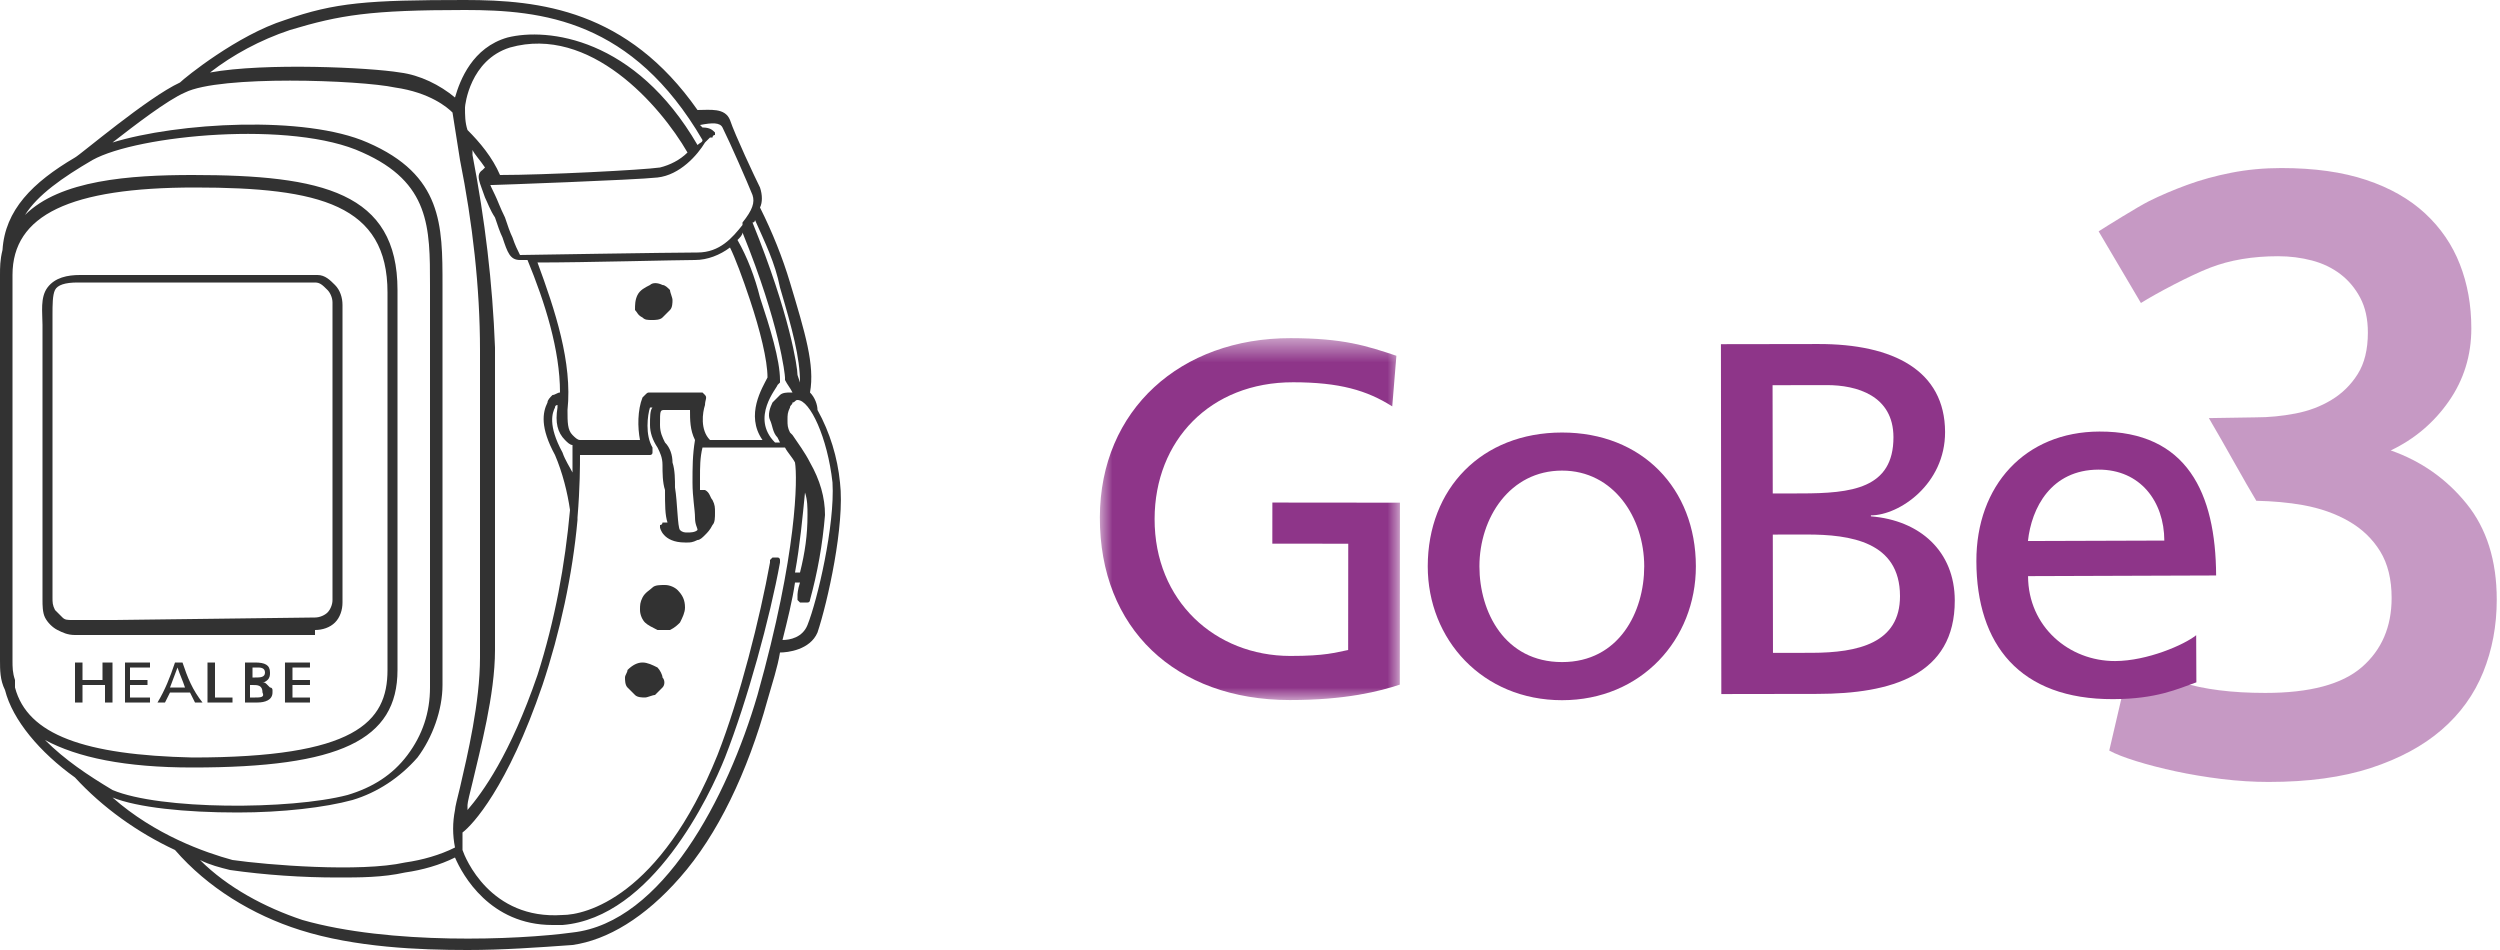 <?xml version="1.0" encoding="UTF-8"?> <svg xmlns="http://www.w3.org/2000/svg" width="100" height="38" viewBox="0 0 100 38" fill="none"><g clip-path="url(#clip0_1325_18467)"><path d="M4.1 26.5V27.2H3.3V26.5H3V28.1H3.3V27.4H4.2V28.1H4.5C4.5 27.5 4.5 27 4.5 26.5H4.1Z" fill="#323232"></path><path d="M5.2 27.9V27.4H5.9V27.2H5.2C5.2 27 5.2 26.9 5.2 26.7H6V26.5H5V28.1H6V27.9H5.2Z" fill="#323232"></path><path d="M7.3 26.5H7C6.8 27.1 6.6 27.6 6.3 28.1H6.6L6.8 27.7H7.6L7.8 28.1H8.1C7.7 27.6 7.5 27.1 7.3 26.5ZM6.8 27.5L7.1 26.7C7.2 27 7.3 27.2 7.4 27.5H6.8Z" fill="#323232"></path><path d="M8.6 27.9V26.5H8.3C8.3 27.1 8.3 27.6 8.3 28.1H9.3C9.3 28 9.3 28 9.3 27.9H8.6Z" fill="#323232"></path><path d="M10.5 27.3C10.6 27.3 10.7 27.2 10.7 27.2C10.8 27.1 10.8 27 10.8 26.9C10.8 26.6 10.6 26.5 10.2 26.5H9.8C9.8 27.1 9.8 27.6 9.8 28.1H10.3C10.6 28.1 10.9 28 10.9 27.7V27.6C10.9 27.6 10.9 27.5 10.8 27.5L10.7 27.4C10.6 27.3 10.6 27.3 10.5 27.3ZM10.1 26.7H10.3C10.4 26.7 10.6 26.7 10.6 26.9C10.6 27.1 10.4 27.1 10.2 27.1H10.1C10.1 27 10.1 26.9 10.1 26.7ZM10.2 27.9H10V27.4H10.1C10.3 27.4 10.5 27.4 10.5 27.7C10.6 27.9 10.4 27.9 10.2 27.9Z" fill="#323232"></path><path d="M11.699 27.9V27.4H12.399V27.2H11.699C11.699 27 11.699 26.9 11.699 26.7H12.399V26.5H11.399C11.399 27.1 11.399 27.6 11.399 28.1H12.399V27.9H11.699Z" fill="#323232"></path><path d="M12.6 25.2C12.9 25.2 13.2 25.1 13.4 24.9C13.6 24.7 13.7 24.4 13.7 24.1C13.7 22.7 13.7 21.3 13.7 19.9V13.6C13.7 13.1 13.7 12.6 13.7 12.2C13.7 11.9 13.6 11.6 13.4 11.4C13.2 11.2 13 11 12.7 11C12.6 11 12.5 11 12.4 11H3.7C3.5 11 3.4 11 3.2 11C2.7 11 2.2 11.1 1.9 11.5C1.6 11.9 1.7 12.5 1.7 13V24C1.7 24.2 1.7 24.5 1.8 24.7C1.9 24.9 2.1 25.1 2.3 25.2C2.5 25.3 2.7 25.4 3 25.4H12.6V25.2ZM4.6 24.8H2.9C2.7 24.8 2.6 24.8 2.5 24.7C2.4 24.6 2.3 24.5 2.2 24.4C2.1 24.2 2.1 24.1 2.1 23.9V12.9C2.1 12.8 2.1 12.7 2.1 12.6C2.1 12.2 2.1 11.8 2.2 11.6C2.3 11.4 2.6 11.3 3.1 11.3H3.3H12.4C12.5 11.3 12.5 11.3 12.6 11.3C12.8 11.3 12.9 11.4 13.1 11.6C13.2 11.7 13.3 11.9 13.3 12.1C13.3 12.4 13.3 12.7 13.3 13V19.8C13.3 20.3 13.3 20.7 13.3 21.2C13.3 22.1 13.3 23.1 13.3 24C13.3 24.2 13.2 24.4 13.1 24.5C13 24.6 12.8 24.7 12.6 24.7L4.6 24.8Z" fill="#323232"></path><path d="M33.6 19.3C33.5 18.3 33.2 17.3 32.7 16.4C32.7 16.2 32.6 15.9 32.4 15.7C32.6 14.6 32.2 13.3 31.6 11.3C31.3 10.3 30.9 9.3 30.4 8.3C30.5 8.1 30.5 7.8 30.4 7.5C30.2 7.1 29.4 5.4 29.2 4.8C29 4.3 28.4 4.4 27.9 4.4C25.1 0.4 21.6 0 18.6 0C14.7 0 13.4 0.1 11.4 0.8C9.5 1.4 7.4 3.1 7.2 3.3C5.9 3.9 3.2 6.2 3 6.3C1.3 7.3 0.2 8.4 0.1 10C0 10.4 0 10.7 0 11V26.4C0 26.8 0 27.2 0.2 27.6C0.5 28.8 1.6 30.1 3 31.1C4.1 32.3 5.5 33.3 7 34C8.3 35.5 10.1 36.6 12 37.2C14.2 37.9 16.8 38 18.7 38C20.1 38 21.5 37.9 22.9 37.8C24.3 37.6 25.8 36.7 27.2 35.1C28.7 33.4 29.9 30.9 30.7 28C30.9 27.3 31.1 26.7 31.2 26.1C31.5 26.1 32.4 26 32.7 25.3C33.1 24.1 33.8 21 33.6 19.3ZM30.2 8.8C30.6 9.7 31 10.5 31.2 11.5C31.7 13.2 32 14.3 32 15.3L31.9 15C31.9 14.7 31.6 12.6 30.1 8.9C30.2 8.9 30.2 8.8 30.2 8.8ZM31.1 17.5L31.2 17.7H31C30 16.7 31.1 15.5 31.1 15.4L31.2 15.3V15.2C31.2 14.4 30.8 13.1 30.4 11.9C30.2 11.1 29.9 10.3 29.5 9.6C29.6 9.5 29.7 9.4 29.7 9.3C31.2 13 31.4 15 31.4 15.1V15.2C31.5 15.4 31.6 15.5 31.7 15.7H31.6C31.5 15.7 31.3 15.7 31.2 15.8C31.1 15.9 31 16 30.9 16.1C30.8 16.3 30.7 16.6 30.8 16.8C30.9 17 30.9 17.3 31.1 17.5ZM30.5 17.6H28.4C28 17.2 28.1 16.5 28.2 16.2C28.2 16 28.3 15.9 28.2 15.8C28.2 15.8 28.2 15.8 28.1 15.7H28H27C26.6 15.7 26.2 15.7 26 15.7C25.9 15.7 25.9 15.7 25.8 15.8L25.7 15.9C25.5 16.4 25.5 17.1 25.6 17.6H23.6C23.5 17.6 23.4 17.6 23.2 17.6C23.1 17.6 23 17.5 22.9 17.4C22.7 17.2 22.7 16.9 22.7 16.4C22.9 14.5 22.2 12.4 21.5 10.5C23.4 10.5 27.1 10.4 27.8 10.4C28.3 10.4 28.8 10.2 29.2 9.9C29.4 10.3 29.7 11.1 30 12C30.4 13.2 30.7 14.4 30.7 15.1C30.5 15.5 29.8 16.6 30.5 17.6ZM27.8 17.6C27.7 18.2 27.7 18.7 27.7 19.3C27.7 19.9 27.8 20.4 27.8 20.7C27.8 21 27.9 21.1 27.9 21.2C27.8 21.3 27.6 21.3 27.5 21.3C27.4 21.3 27.3 21.3 27.2 21.2C27.1 21.1 27.1 20.1 27 19.5C27 19.2 27 18.8 26.9 18.5C26.9 18.2 26.8 17.9 26.6 17.7C26.5 17.5 26.4 17.3 26.4 17C26.4 16.4 26.4 16.4 26.6 16.4H27.6C27.6 16.8 27.6 17.2 27.8 17.6ZM18.9 6.2C18.9 6.1 18.9 6.1 18.9 6C19 6.2 19.2 6.4 19.4 6.7L19.3 6.8C19 7 19.2 7.3 19.4 7.9C19.5 8.1 19.6 8.4 19.8 8.7C19.9 9 20 9.3 20.1 9.5C20.3 10.1 20.4 10.4 20.8 10.4H21.1C21.8 12.1 22.4 14 22.4 15.7C22.3 15.7 22.2 15.8 22.1 15.8C22 15.9 21.9 16 21.9 16.1C21.7 16.5 21.6 17.1 22.2 18.2C22.5 18.9 22.7 19.7 22.8 20.4C22.6 22.6 22.2 24.8 21.5 27C20.4 30.2 19.3 31.7 18.7 32.4V32.2C18.7 32.1 18.8 31.7 18.9 31.3C19.2 30 19.8 27.8 19.8 26V13.9C19.7 11.3 19.4 8.8 18.9 6.2ZM18.7 5.2C18.6 4.9 18.6 4.6 18.6 4.3C18.6 4.2 18.8 2.4 20.4 1.9C23.6 1 26.4 4.2 27.5 6.1C27.2 6.4 26.8 6.6 26.4 6.7C25.7 6.8 21.8 7 20 7C19.7 6.3 19.2 5.7 18.7 5.2ZM22.5 18.1C21.9 17 22.1 16.5 22.2 16.3C22.2 16.2 22.3 16.2 22.3 16.2V16.3C22.2 16.9 22.3 17.3 22.6 17.6C22.7 17.7 22.8 17.8 22.9 17.8C22.9 17.9 22.9 18.3 22.9 18.9C22.8 18.7 22.6 18.4 22.5 18.1ZM28.9 5.1C29.2 5.7 29.9 7.3 30.1 7.8C30.2 8.1 30.1 8.4 29.7 8.9V9C29.3 9.5 28.8 10.1 27.9 10.1C26.9 10.1 20.8 10.2 20.8 10.2C20.7 10 20.6 9.8 20.5 9.5C20.4 9.3 20.3 9 20.2 8.7C20 8.3 19.9 8 19.8 7.8C19.7 7.6 19.6 7.4 19.5 7.1C19.5 7.2 19.6 7.3 19.6 7.4C19.6 7.4 19.6 7.4 19.7 7.4C19.8 7.4 25.4 7.2 26.3 7.1C27.2 7 27.9 6.2 28.2 5.7L28.4 5.5H28.5C28.5 5.5 28.5 5.4 28.6 5.4V5.3C28.5 5.2 28.4 5.1 28.1 5.1L28 5C28.5 4.9 28.8 4.9 28.9 5.1ZM11.6 1.2C13.6 0.6 14.8 0.4 18.6 0.4C21.7 0.4 25.3 0.8 28.1 5.6C28.1 5.7 28 5.7 27.9 5.8C25.4 1.5 21.9 1.1 20.3 1.5C18.9 1.9 18.4 3.2 18.2 3.9C17.6 3.4 16.8 3 16 2.9C14.8 2.7 10.6 2.5 8.4 2.9C9.3 2.2 10.4 1.6 11.6 1.2ZM0.6 27.5C0.6 27.4 0.6 27.4 0.6 27.3V27.2C0.5 26.9 0.5 26.7 0.5 26.4V11C0.5 8.6 2.8 7.5 7.8 7.5C12.8 7.5 15.5 8.2 15.5 11.7V26.8C15.5 28.9 14.2 30.3 7.7 30.3C3.4 30.2 1.1 29.4 0.6 27.5ZM1.8 29.6C3.1 30.3 5 30.7 7.7 30.7C13.6 30.7 15.9 29.6 15.9 26.8V11.6C15.9 7.7 12.9 7 7.7 7C5.2 7 2.4 7.2 1 8.6C1.5 7.8 2.5 7.1 3.7 6.4C5.5 5.4 11.7 4.8 14.5 6.1C17.2 7.3 17.2 9.1 17.2 11.4V27.5C17.2 28.5 16.9 29.4 16.3 30.2C15.7 31 14.9 31.5 13.9 31.8C11.6 32.4 6.4 32.4 4.5 31.6C3.5 31 2.6 30.4 1.8 29.6ZM4.5 31.9C5.5 32.3 7.4 32.5 9.5 32.5C11.3 32.5 13 32.3 14.1 32C15.1 31.7 16 31.1 16.7 30.3C17.3 29.5 17.7 28.4 17.7 27.4V11.4C17.7 9 17.7 7 14.7 5.7C12.2 4.6 7.1 4.9 4.5 5.7C5.4 5 6.7 4 7.4 3.7C8.8 3 14.4 3.2 15.8 3.5C17.2 3.7 17.9 4.3 18.1 4.5C18.2 5.1 18.3 5.8 18.4 6.4C18.9 8.9 19.2 11.5 19.2 14V26.3C19.2 28.1 18.7 30.2 18.4 31.5C18.3 31.9 18.2 32.3 18.2 32.4C18.1 32.9 18.1 33.4 18.2 33.9C17.6 34.2 16.9 34.4 16.2 34.5C14.4 34.9 10.7 34.6 9.3 34.4C8.2 34.1 6.2 33.4 4.5 31.9ZM30.3 27.8C29.1 31.9 26.5 36.9 22.9 37.3C20.7 37.6 15.6 37.8 12.1 36.8C10.6 36.3 9.1 35.5 8 34.4C8.4 34.6 8.8 34.7 9.2 34.8C10.6 35 12.1 35.1 13.5 35.1C14.4 35.1 15.3 35.1 16.2 34.9C16.9 34.8 17.6 34.6 18.2 34.3C18.5 35 19.6 37 22.1 37C22.2 37 22.3 37 22.5 37C26.1 36.7 28.4 31.8 29 30.3C29.9 28 30.8 24.7 31.2 22.5V22.4C31.2 22.4 31.2 22.3 31.1 22.3H31H30.9C30.9 22.3 30.9 22.3 30.8 22.4V22.5C30.4 24.7 29.6 27.9 28.7 30.2C26.4 35.9 23.4 36.6 22.5 36.6C19.6 36.8 18.6 34.3 18.5 34C18.5 33.9 18.5 33.6 18.5 33.3C18.9 33 20.3 31.5 21.7 27.4C22.4 25.3 22.9 23 23.1 20.8C23.1 20.8 23.1 20.8 23.1 20.7C23.2 19.5 23.2 18.6 23.2 18.2C23.3 18.2 23.4 18.2 23.5 18.2H25.9H26C26 18.2 26.1 18.2 26.1 18.1V18V17.9C25.8 17.4 25.9 16.6 26 16.3H26.1C26 16.4 26 16.7 26 17C26 17.3 26.1 17.6 26.3 17.9C26.4 18.1 26.5 18.3 26.5 18.6C26.5 18.9 26.5 19.3 26.6 19.6C26.6 20.2 26.6 20.6 26.7 20.9H26.6H26.5C26.5 20.9 26.5 21 26.4 21V21.1C26.4 21.1 26.5 21.7 27.4 21.7H27.5C27.6 21.7 27.7 21.7 27.9 21.6C28 21.6 28.1 21.5 28.2 21.4C28.3 21.3 28.4 21.2 28.5 21C28.6 20.9 28.6 20.7 28.6 20.5C28.6 20.3 28.6 20.2 28.5 20C28.4 19.9 28.4 19.7 28.2 19.6H28.1H28C28 19.4 28 19.3 28 19.1C28 18.7 28 18.3 28.1 17.9H28.2H31.4C31.5 18.1 31.7 18.3 31.8 18.5C31.9 19.1 31.9 22.1 30.3 27.8ZM32.3 25C32.1 25.5 31.6 25.6 31.3 25.6C31.5 24.8 31.7 24 31.8 23.3H32C31.9 23.6 31.9 23.8 31.9 23.8V23.9V24C31.9 24 31.9 24 32 24.1C32 24.1 32 24.1 32.1 24.1H32.2H32.3C32.4 24.1 32.4 24 32.4 24C32.7 22.9 32.9 21.8 33 20.6C33 19.9 32.8 19.2 32.4 18.5C32.2 18.1 31.9 17.7 31.7 17.4L31.6 17.3C31.5 17.1 31.5 17 31.5 16.8C31.5 16.6 31.5 16.5 31.6 16.3C31.6 16.2 31.7 16.2 31.7 16.1C31.8 16.1 31.8 16 31.9 16C32.4 16 33.1 17.5 33.3 19.3C33.4 21 32.7 24 32.3 25ZM31.8 22.9C32 21.8 32.1 20.7 32.2 19.7C32.3 20 32.3 20.3 32.3 20.6C32.3 21.4 32.2 22.1 32 22.9C32 22.9 31.9 22.9 31.8 22.9Z" fill="#323232"></path><path d="M27.1 23.6C27 23.5 26.8 23.4 26.6 23.4C26.4 23.4 26.2 23.4 26.1 23.5C26 23.6 25.8 23.7 25.7 23.9C25.6 24.1 25.6 24.2 25.6 24.4C25.6 24.6 25.7 24.8 25.8 24.9C25.9 25 26.1 25.1 26.3 25.2C26.5 25.2 26.7 25.2 26.8 25.2C27 25.1 27.1 25 27.2 24.9C27.3 24.7 27.4 24.5 27.4 24.3C27.4 24 27.3 23.8 27.1 23.6Z" fill="#323232"></path><path d="M26 11.4C25.8 11.5 25.6 11.6 25.5 11.8C25.4 12 25.4 12.2 25.4 12.4C25.5 12.5 25.5 12.6 25.7 12.7C25.8 12.8 25.9 12.8 26.1 12.8C26.2 12.8 26.4 12.8 26.5 12.7C26.6 12.6 26.7 12.5 26.8 12.4C26.9 12.3 26.9 12.1 26.9 12C26.9 11.9 26.8 11.7 26.8 11.6C26.7 11.5 26.6 11.4 26.5 11.4C26.3 11.3 26.1 11.3 26 11.4Z" fill="#323232"></path><path d="M25.1 26.8C25.1 26.9 25 27 25 27.1C25 27.2 25 27.4 25.1 27.5C25.2 27.6 25.3 27.7 25.4 27.8C25.5 27.9 25.7 27.9 25.8 27.9C25.9 27.9 26.1 27.8 26.2 27.8C26.3 27.7 26.4 27.6 26.5 27.5C26.6 27.4 26.6 27.2 26.5 27.1C26.5 27 26.4 26.8 26.3 26.7C26.1 26.6 25.9 26.5 25.7 26.5C25.5 26.5 25.3 26.6 25.1 26.8Z" fill="#323232"></path></g><mask id="mask0_1325_18467" style="mask-type:luminance" maskUnits="userSpaceOnUse" x="44" y="13" width="12" height="16"><path fill-rule="evenodd" clip-rule="evenodd" d="M44 13.526H55.997V28.002H44V13.526Z" fill="white"></path></mask><g mask="url(#mask0_1325_18467)"><path fill-rule="evenodd" clip-rule="evenodd" d="M55.69 16.256C54.678 15.614 53.585 15.293 51.727 15.291C48.404 15.286 46.191 17.627 46.184 20.755C46.177 24.044 48.612 26.234 51.61 26.238C53.036 26.239 53.409 26.099 53.926 26C53.927 24.583 53.928 23.166 53.93 21.749C52.917 21.748 51.905 21.747 50.893 21.746C50.893 21.198 50.894 20.65 50.895 20.102C52.596 20.104 54.296 20.106 55.997 20.107C55.995 22.532 55.994 24.959 55.992 27.385C55.206 27.645 53.842 28.005 51.587 28.002C47.017 27.997 43.983 25.141 43.994 20.69C44.005 16.379 47.231 13.521 51.626 13.526C53.731 13.529 54.659 13.83 55.856 14.231C55.8 14.906 55.745 15.582 55.69 16.256Z" fill="#8E3589"></path></g><path fill-rule="evenodd" clip-rule="evenodd" d="M62.481 17.301C65.681 17.299 67.831 19.542 67.835 22.65C67.838 25.578 65.649 28.007 62.484 28.008C59.3 28.009 57.109 25.581 57.11 22.653C57.112 19.546 59.261 17.302 62.481 17.301ZM62.484 26.483C64.759 26.483 65.77 24.477 65.769 22.652C65.767 20.707 64.547 18.823 62.482 18.824C60.396 18.824 59.178 20.709 59.177 22.654C59.177 24.479 60.189 26.484 62.484 26.483Z" fill="#8E3589"></path><path fill-rule="evenodd" clip-rule="evenodd" d="M68.837 13.767C70.137 13.765 71.437 13.764 72.737 13.761C75.73 13.756 77.796 14.819 77.803 17.279C77.808 19.364 75.976 20.612 74.836 20.615C74.836 20.628 74.836 20.641 74.836 20.654C76.798 20.811 78.186 22.051 78.191 24.015C78.199 27.023 75.636 27.751 72.7 27.756C71.417 27.758 70.136 27.76 68.853 27.762C68.848 23.097 68.842 18.432 68.837 13.767ZM70.91 19.739C71.288 19.739 71.667 19.738 72.046 19.737C74.049 19.734 75.743 19.55 75.738 17.485C75.734 15.82 74.268 15.403 73.07 15.404C72.348 15.406 71.625 15.407 70.903 15.408C70.906 16.852 70.907 18.295 70.91 19.739ZM70.919 26.115C71.436 26.114 71.953 26.114 72.469 26.113C74.33 26.109 76.004 25.725 76 23.84C75.995 21.674 74.031 21.378 72.255 21.381C71.807 21.382 71.36 21.383 70.912 21.383C70.915 22.96 70.917 24.538 70.919 26.115Z" fill="#8E3589"></path><path opacity="0.503" fill-rule="evenodd" clip-rule="evenodd" d="M90.746 31.278C90.136 31.278 89.508 31.238 88.864 31.16C88.219 31.08 87.609 30.978 87.032 30.854C86.456 30.73 85.93 30.595 85.455 30.447C84.98 30.3 84.618 30.159 84.37 30.023L85.184 26.53C85.659 26.756 86.348 27.011 87.253 27.293C88.157 27.576 89.276 27.717 90.611 27.717C92.397 27.717 93.686 27.372 94.477 26.683C95.269 25.993 95.665 25.071 95.665 23.918C95.665 23.172 95.512 22.55 95.207 22.053C94.901 21.556 94.483 21.154 93.951 20.849C93.42 20.543 92.809 20.329 92.12 20.204C91.528 20.098 90.902 20.046 90.253 20.031C89.851 19.376 88.972 17.768 88.355 16.724L90.238 16.694C90.757 16.694 91.283 16.643 91.815 16.541C92.346 16.439 92.827 16.259 93.256 15.998C93.686 15.739 94.037 15.394 94.308 14.964C94.579 14.534 94.715 13.98 94.715 13.302C94.715 12.759 94.613 12.296 94.409 11.911C94.206 11.527 93.94 11.211 93.612 10.962C93.284 10.713 92.905 10.532 92.476 10.419C92.046 10.306 91.594 10.249 91.12 10.249C90.102 10.249 89.197 10.402 88.406 10.707C87.614 11.012 86.247 11.736 85.637 12.12L83.945 9.254C84.262 9.051 85.511 8.271 85.964 8.044C86.416 7.819 86.919 7.604 87.473 7.4C88.027 7.197 88.621 7.033 89.254 6.909C89.887 6.785 90.554 6.722 91.255 6.722C92.566 6.722 93.697 6.88 94.647 7.197C95.597 7.514 96.382 7.96 97.004 8.537C97.626 9.113 98.09 9.791 98.395 10.572C98.7 11.351 98.853 12.205 98.853 13.132C98.853 14.217 98.553 15.19 97.954 16.049C97.355 16.909 96.58 17.564 95.63 18.017C96.852 18.446 97.863 19.159 98.666 20.153C99.469 21.148 99.87 22.426 99.87 23.986C99.87 25.026 99.689 25.993 99.328 26.886C98.966 27.779 98.412 28.548 97.666 29.192C96.92 29.837 95.975 30.346 94.834 30.719C93.691 31.092 92.329 31.278 90.746 31.278Z" fill="#8E3589"></path><path fill-rule="evenodd" clip-rule="evenodd" d="M87.855 27.293C87.112 27.556 86.266 27.96 84.528 27.966C80.785 27.979 79.063 25.777 79.055 22.449C79.047 19.421 81.003 17.271 83.975 17.262C87.485 17.25 88.63 19.73 88.645 23.019C86.137 23.029 83.63 23.037 81.122 23.045C81.128 25.07 82.766 26.448 84.606 26.442C85.888 26.438 87.374 25.791 87.847 25.408C87.85 26.036 87.853 26.664 87.855 27.293ZM86.573 21.623C86.567 20.059 85.612 18.779 83.939 18.785C82.04 18.792 81.26 20.317 81.118 21.641C82.936 21.636 84.755 21.63 86.573 21.623Z" fill="#8E3589"></path><defs><clipPath id="clip0_1325_18467"><rect width="34" height="38" fill="white"></rect></clipPath></defs></svg> 